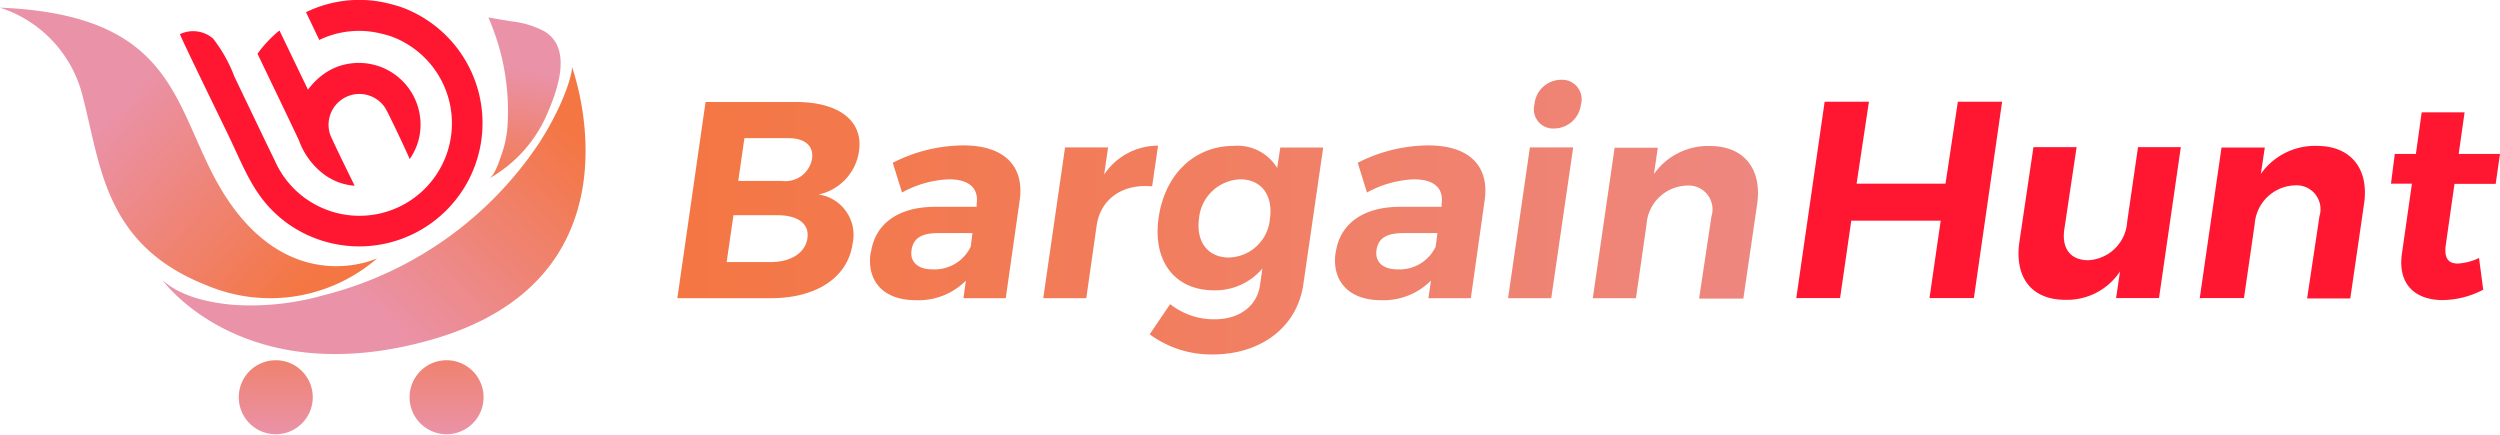 <svg xmlns="http://www.w3.org/2000/svg" xmlns:xlink="http://www.w3.org/1999/xlink" id="Layer_1" data-name="Layer 1" viewBox="0 0 202.71 35.24"><defs><style>.cls-1,.cls-2,.cls-3,.cls-4,.cls-5,.cls-6,.cls-7{fill-rule:evenodd;}.cls-1{fill:url(#GradientFill_1);}.cls-2{fill:#ff1732;}.cls-3{fill:url(#GradientFill_1-2);}.cls-4{fill:url(#GradientFill_1-3);}.cls-5{fill:url(#GradientFill_1-4);}.cls-6{fill:url(#GradientFill_1-5);}.cls-7{fill:url(#GradientFill_1-6);}</style><linearGradient id="GradientFill_1" x1="853.56" y1="900" x2="1000.2" y2="900" gradientUnits="userSpaceOnUse"><stop offset="0" stop-color="#f47643"></stop><stop offset="1" stop-color="#ea92a8"></stop></linearGradient><linearGradient id="GradientFill_1-2" x1="821.06" y1="906.93" x2="820.91" y2="917.61" xlink:href="#GradientFill_1"></linearGradient><linearGradient id="GradientFill_1-3" x1="841.65" y1="889.79" x2="826.63" y2="905.5" xlink:href="#GradientFill_1"></linearGradient><linearGradient id="GradientFill_1-4" x1="834.92" y1="906.93" x2="834.77" y2="917.61" xlink:href="#GradientFill_1"></linearGradient><linearGradient id="GradientFill_1-5" x1="822.95" y1="905.75" x2="807.52" y2="891.58" xlink:href="#GradientFill_1"></linearGradient><linearGradient id="GradientFill_1-6" x1="838.78" y1="898.52" x2="840.79" y2="887.95" xlink:href="#GradientFill_1"></linearGradient></defs><title>bargainhunt-logo-alt</title><path class="cls-1" d="M853.56,906.56h7.57c3.71,0,6.25-1.68,6.64-4.41a3.31,3.31,0,0,0-2.75-4,4.2,4.2,0,0,0,3.27-3.5c.37-2.45-1.61-4-5.11-4h-7.33l-2.29,15.92Zm4-2.93.55-3.8h3.55c1.7,0,2.61.7,2.45,1.86s-1.29,1.94-3,1.94Zm.94-6.58.5-3.47h3.54c1.35,0,2.1.61,1.94,1.7a2.19,2.19,0,0,1-2.44,1.77Zm10.73,5.85c-.32,2.23,1,3.82,3.66,3.82a5.4,5.4,0,0,0,4.07-1.59l-.2,1.43h3.43l1.14-8c.36-2.75-1.3-4.39-4.57-4.39a12.67,12.67,0,0,0-5.73,1.41l.75,2.41a8.53,8.53,0,0,1,3.79-1.07c1.69,0,2.44.75,2.26,2l0,.23h-3.36c-3,0-4.87,1.38-5.21,3.68Zm3.32-.23c.14-1,.84-1.39,2.18-1.39h2.76l-.14,1.1a3.25,3.25,0,0,1-3.12,1.84c-1.18,0-1.82-.62-1.68-1.55Zm10.67,3.89h3.5l.84-5.89c.3-2.07,2-3.41,4.5-3.18l.48-3.3a5.25,5.25,0,0,0-4.37,2.34l.32-2.2H885l-1.77,12.23Zm8.64,2.93,1.66-2.45a5.73,5.73,0,0,0,3.61,1.23c2,0,3.42-1.07,3.67-2.73l.2-1.39a5,5,0,0,1-3.93,1.77c-3.16,0-5-2.36-4.48-5.91s2.95-5.8,6.07-5.8A3.77,3.77,0,0,1,902.2,896l.25-1.66h3.48l-1.61,11.09c-.5,3.48-3.44,5.69-7.35,5.69a8.4,8.4,0,0,1-5.09-1.62Zm4-9.39c-.25,1.87.7,3.16,2.43,3.16a3.42,3.42,0,0,0,3.32-3.16c.27-1.89-.7-3.18-2.41-3.18a3.49,3.49,0,0,0-3.34,3.18Zm11.07,2.8c-.31,2.23,1.05,3.82,3.67,3.82a5.43,5.43,0,0,0,4.07-1.59l-.21,1.43h3.44l1.13-8c.37-2.75-1.29-4.39-4.57-4.39a12.7,12.7,0,0,0-5.73,1.41l.75,2.41a8.6,8.6,0,0,1,3.8-1.07c1.68,0,2.43.75,2.25,2l0,.23h-3.37c-3,0-4.87,1.38-5.21,3.68Zm3.32-.23c.14-1,.85-1.39,2.19-1.39h2.75l-.14,1.1a3.24,3.24,0,0,1-3.11,1.84c-1.19,0-1.82-.62-1.69-1.55Zm10.67,3.89h3.5l1.78-12.23h-3.51l-1.77,12.23Zm2.14-15.71a1.56,1.56,0,0,0,1.59,1.95,2.21,2.21,0,0,0,2.18-1.95,1.58,1.58,0,0,0-1.61-2,2.18,2.18,0,0,0-2.16,2Zm4.73,15.71h3.5l.86-6a3.37,3.37,0,0,1,3.26-3.13,1.93,1.93,0,0,1,2,2.5l-1,6.66H940l1.12-7.69c.4-2.86-1.1-4.68-3.83-4.68a5.35,5.35,0,0,0-4.54,2.27l.31-2.13h-3.5Z" transform="translate(-798.64 -882.38)"></path><path class="cls-2" d="M823.45,883.37l1.08,2.25a7.42,7.42,0,0,1,5.08-.5,6.51,6.51,0,0,1,1.85.72,7.5,7.5,0,1,1-10.54,9.56c-1.1-2.26-2.18-4.53-3.27-6.8a11.92,11.92,0,0,0-1.73-3.09,2.48,2.48,0,0,0-2.69-.36c.15.45,3.62,7.55,3.92,8.18,1.37,2.85,2.09,5,4.41,6.87A10,10,0,1,0,831.29,883a7.75,7.75,0,0,0-.78-.24A9.87,9.87,0,0,0,823.45,883.37Z" transform="translate(-798.64 -882.38)"></path><path class="cls-2" d="M819.52,886.74c1.11,2.32,2.23,4.63,3.35,7a6,6,0,0,0,1.94,2.7,4.71,4.71,0,0,0,2.59,1c-.33-.66-1.84-3.73-2-4.18a2.5,2.5,0,0,1,4.46-2.15c.25.38,1.73,3.52,2,4.17a4.86,4.86,0,0,0,.84-3.42,5,5,0,0,0-5.58-4.34,4.78,4.78,0,0,0-2.08.76,5.88,5.88,0,0,0-1.43,1.37l-2.31-4.8A9.61,9.61,0,0,0,819.52,886.74Z" transform="translate(-798.64 -882.38)"></path><path class="cls-3" d="M824,914.59a3,3,0,1,1-3-3A3,3,0,0,1,824,914.59Z" transform="translate(-798.64 -882.38)"></path><path class="cls-4" d="M845,887.76c.13.34-.53,2.91-2.6,6.15a29.71,29.71,0,0,1-17.49,12.4,21.66,21.66,0,0,1-7.33.79c-1.9-.17-4.24-.63-5.76-2,0,0,6.56,9.15,21.78,4.83C851.4,904.87,845,887.76,845,887.76Z" transform="translate(-798.64 -882.38)"></path><path class="cls-5" d="M837.85,914.59a3,3,0,1,1-3-3A3,3,0,0,1,837.85,914.59Z" transform="translate(-798.64 -882.38)"></path><path class="cls-6" d="M798.64,883a10.09,10.09,0,0,1,6.72,7.25c1.46,5.62,1.77,12,10,15.25a13.25,13.25,0,0,0,13.87-2.18s-6.11,2.91-11.33-3.65C812.42,892.75,814.55,883.65,798.64,883Z" transform="translate(-798.64 -882.38)"></path><path class="cls-7" d="M838.29,896.86c.47-.26.83-1.41,1-1.89a9,9,0,0,0,.48-2.11,18.83,18.83,0,0,0-1.53-9.06l1.86.31a7.38,7.38,0,0,1,2.7.82c2.24,1.38,1.08,4.63.26,6.56A11,11,0,0,1,838.29,896.86Z" transform="translate(-798.64 -882.38)"></path><path class="cls-2" d="M944.25,906.55h3.59l.91-6.28H956l-.91,6.28h3.6l2.29-15.92h-3.59l-1,6.64h-7.21l1-6.64h-3.59l-2.3,15.92ZM962.38,902c-.41,2.89,1,4.69,3.72,4.69a5.15,5.15,0,0,0,4.44-2.3l-.32,2.16h3.48l1.77-12.24H972l-.88,6.05a3.33,3.33,0,0,1-3.16,3.12c-1.41,0-2.16-.93-1.94-2.48l1-6.69h-3.5L962.38,902Zm14.71,4.55h3.5l.87-6a3.38,3.38,0,0,1,3.25-3.14,1.94,1.94,0,0,1,2,2.51l-1,6.66h3.5l1.12-7.69c.41-2.86-1.1-4.68-3.82-4.68a5.36,5.36,0,0,0-4.55,2.27l.32-2.14h-3.51l-1.77,12.24Zm15.42-9.28h1.7l-.81,5.66c-.37,2.53,1.11,3.78,3.29,3.78a7.21,7.21,0,0,0,3.3-.84l-.34-2.57a4.62,4.62,0,0,1-1.71.45c-.75,0-1.11-.39-1-1.41l.72-5.05H1001l.35-2.43H998l.48-3.37H995l-.47,3.37h-1.71Z" transform="translate(-798.64 -882.38)"></path></svg>